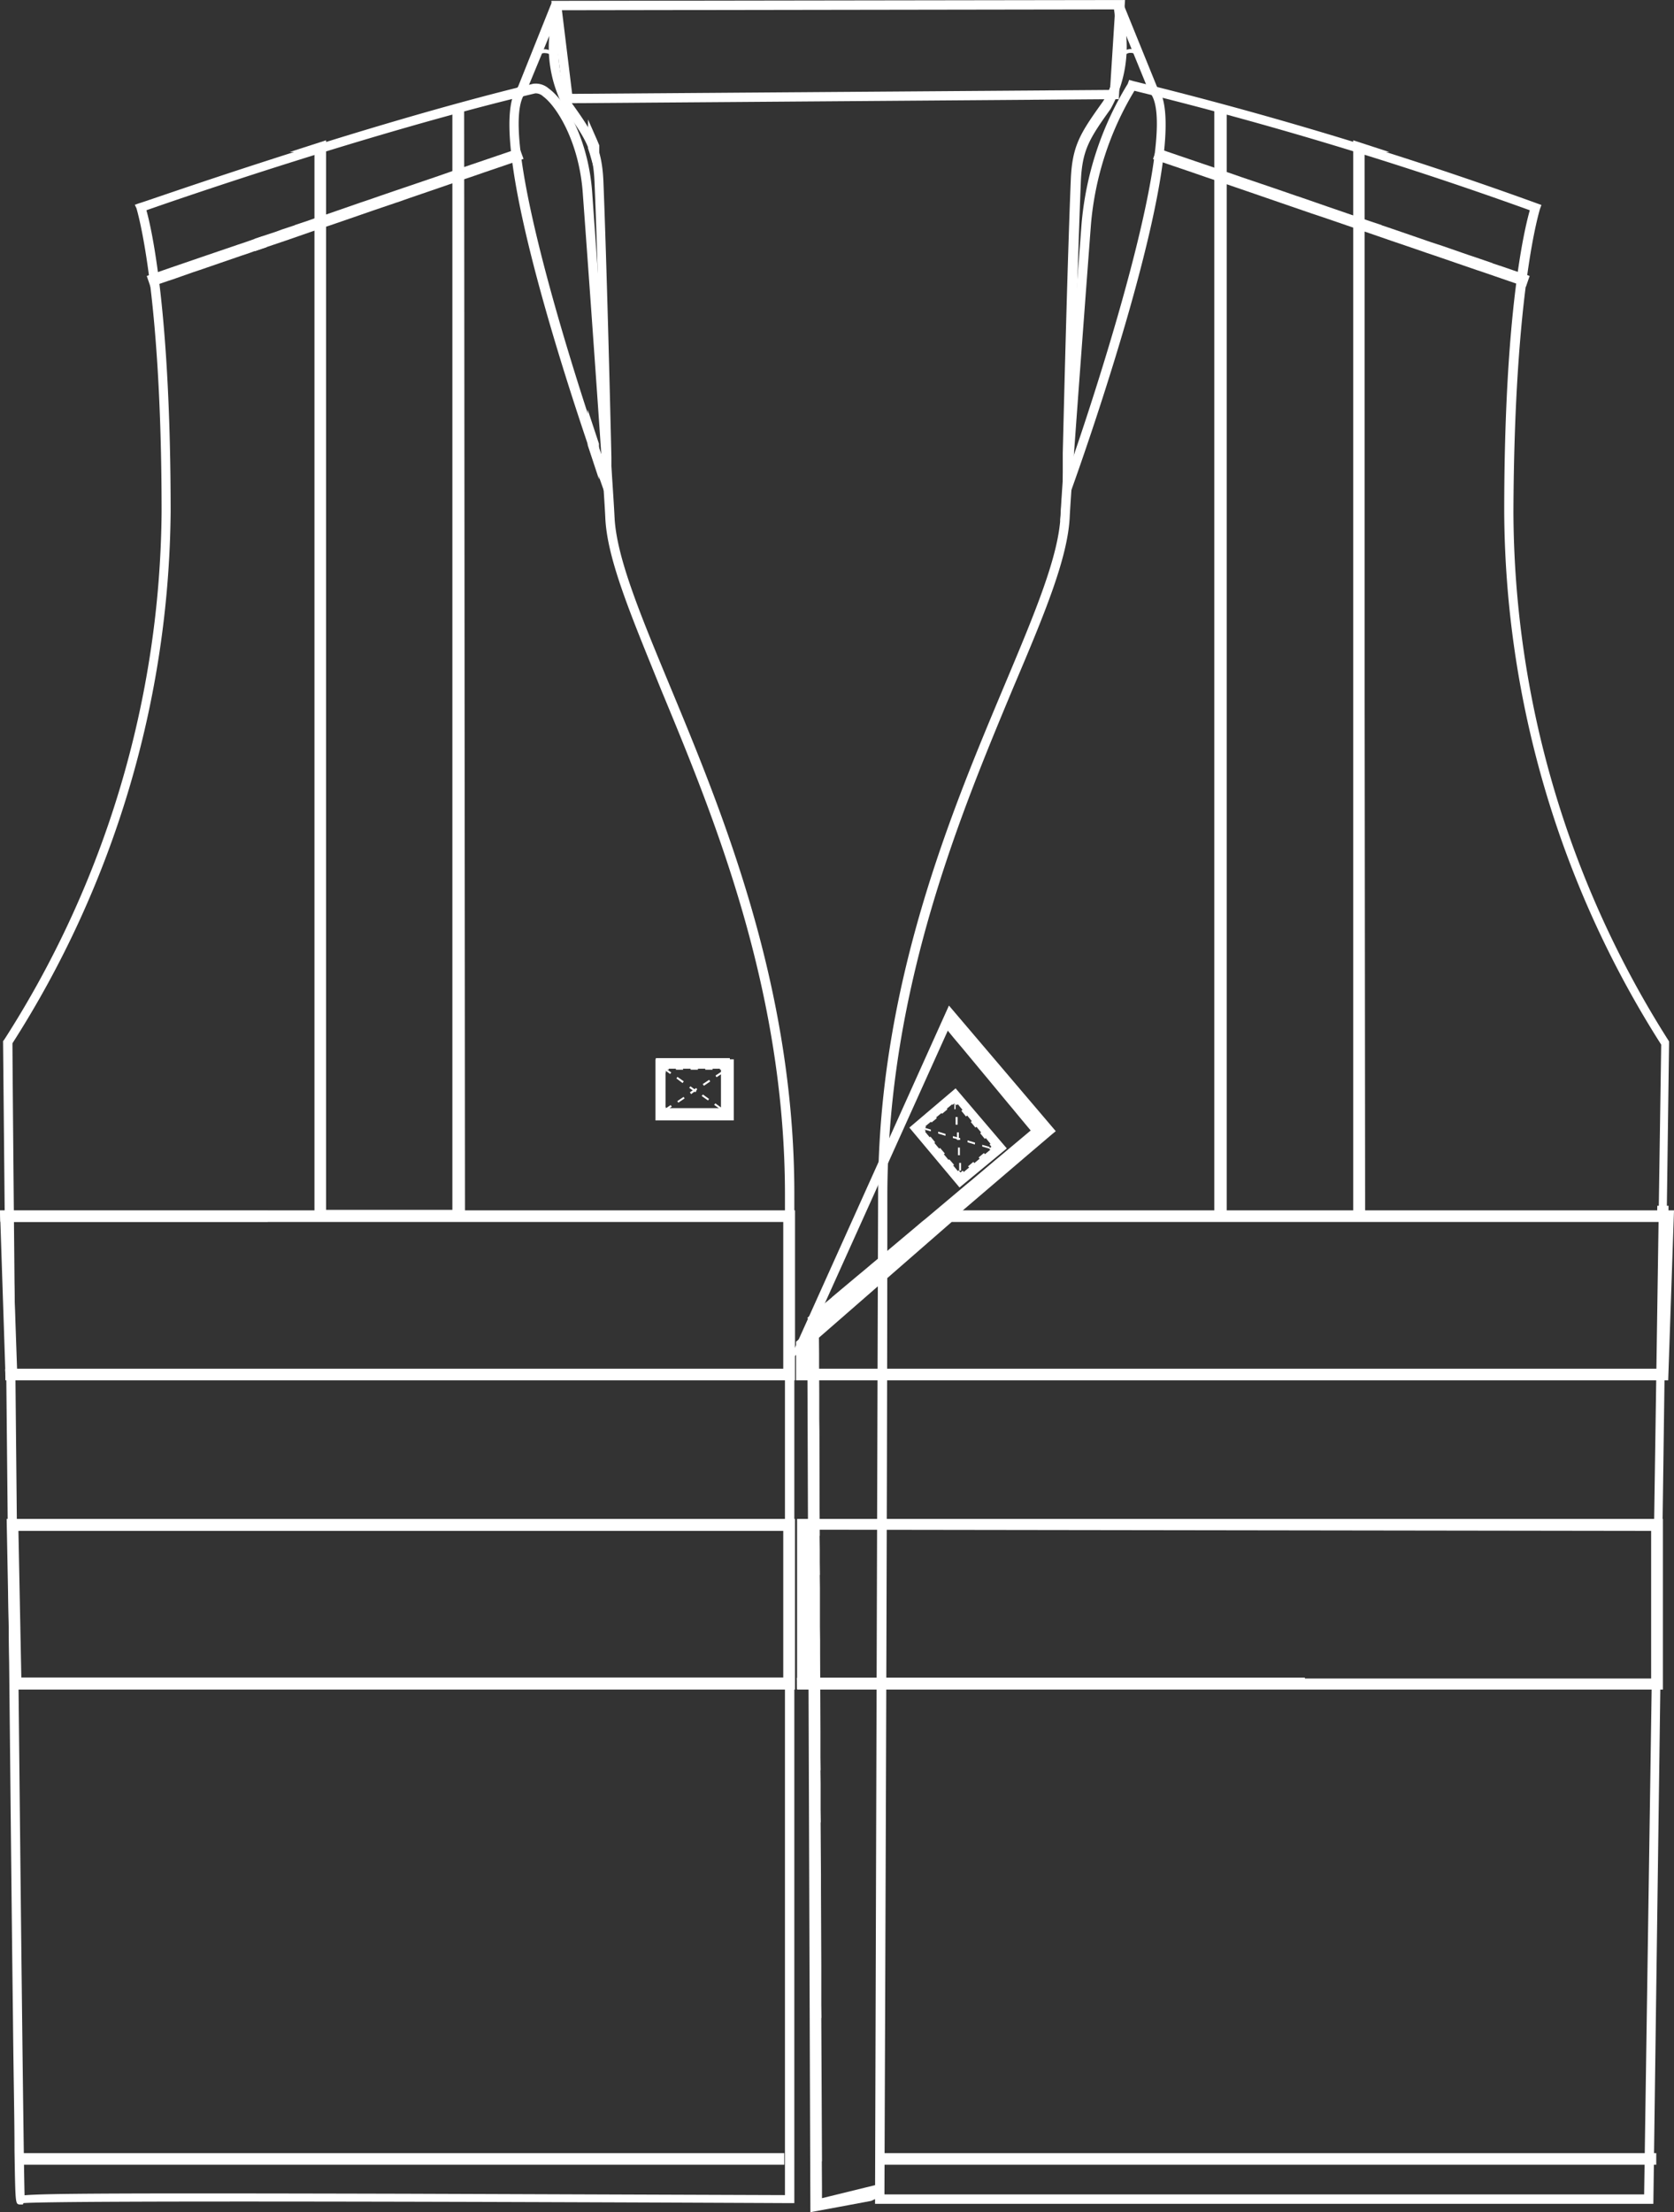<svg xmlns="http://www.w3.org/2000/svg" viewBox="0 0 98.1 129.62"><rect x="0" y="0" width="98.1" height="129.62" fill="#333333" stroke="none"/><defs><style>.cls-1{fill:#fff;}.cls-2{fill:none;}</style></defs><g id="Capa_2" data-name="Capa 2"><g id="Capa_1-2" data-name="Capa 1"><path class="cls-1" d="M33.05,6.05l-.74-6L65.93,0l-.37,5.81h-.25ZM32.93.6l.6,4.9,31.52-.23.3-4.72Z"></path><path class="cls-2" d="M46.55,120Z"></path><path class="cls-1" d="M1.34,129.17l-.21,0c-.23-.05-.23-.05-.28-3.18,0-1.86-.06-4.51-.09-7.68C.68,111.9.6,103.42.51,95,.34,78,.18,61.05.18,61.05V61l.06-.07A58.06,58.06,0,0,0,9.47,30C9.47,16.83,8,12.25,8,12.21L7.9,12l.25-.09c.13,0,12.67-4.48,23.09-7a1.15,1.15,0,0,1,.91.27c1.11.81,2.33,3.14,2.55,6.05.48,6.71,1.23,17.32,1.31,19h0c.09,2.35,1.47,5.67,3.21,9.87,3.09,7.44,7.33,17.64,7.33,29.85v59.14h-.28c-14.8-.07-42.69-.17-44.9,0Zm-.61-68c0,2.69.59,63.18.71,67.46,1.25-.11,5.72-.13,22.33-.09l22.23.08V70c0-12.1-4.21-22.24-7.28-29.64C37,36.1,35.56,32.74,35.47,30.29c-.08-1.71-.83-12.32-1.32-19-.22-3-1.54-5.07-2.32-5.64a.64.64,0,0,0-.46-.18c-9.59,2.28-21,6.22-22.79,6.85C8.89,13.42,10,18.3,10,30A58.72,58.72,0,0,1,.73,61.13Z"></path><path class="cls-1" d="M1.25,129H1.16c-.1,0-.1,0-.15-3,0-1.86-.06-4.51-.09-7.69C.84,111.9.76,103.42.67,95,.5,78,.34,61.05.34,61.05v0l0,0A58.19,58.19,0,0,0,9.63,30c0-13.18-1.48-17.77-1.49-17.81l0-.11.11,0c.12,0,12.65-4.48,23.07-6.95a1,1,0,0,1,.78.24c1.07.79,2.27,3.08,2.48,5.93.48,6.71,1.23,17.32,1.31,19h0c.1,2.38,1.48,5.71,3.23,9.92,3.08,7.43,7.31,17.61,7.31,29.79v59h-.12c-15.09-.08-43.62-.17-45,0ZM.57,61.08c0,1.85.6,64.89.72,67.67.75-.08,4.37-.13,22.48-.09l22.39.08V70c0-12.14-4.21-22.29-7.29-29.7-1.76-4.24-3.15-7.58-3.24-10h0c-.08-1.72-.83-12.33-1.32-19-.23-3.11-1.55-5.15-2.38-5.76a.81.81,0,0,0-.6-.21C21.42,7.64,9.59,11.77,8.38,12.19,8.6,13,9.85,17.83,9.85,30A58.45,58.45,0,0,1,.57,61.08Z"></path><path class="cls-1" d="M36,30.45l-.64-1.78c-.76-2.13-7.36-20.81-5-23.59l2-5,.48.12,0,.25c-.06.4-.53,3.92.68,5.61s1.75,2.55,1.84,4.54c.19,4.77.39,12.78.47,16.2,0,1,0,1.69,0,1.75ZM32.19,2.1,30.82,5.41c-1.73,1.86,2.24,14.86,4.5,21.44v0c-.09-3.42-.28-11.42-.48-16.18-.08-1.84-.48-2.49-1.74-4.25A7.51,7.51,0,0,1,32.19,2.1Z"></path><path class="cls-1" d="M35.64,28.69a.12.12,0,0,1-.11-.07c-.3-.85-7.4-20.78-5-23.46l.76-1.85A.67.67,0,0,1,32,2.89a.68.68,0,0,1,.59.63,5.32,5.32,0,0,0,.81,2.64c1.28,1.8,1.73,2.52,1.81,4.46.19,4.76.39,12.77.47,16.19,0,1,0,1.71,0,1.76a.12.12,0,0,1-.09.12ZM31.92,3.11a.46.46,0,0,0-.44.29l-.76,1.87s0,0,0,0c-2.1,2.25,3.56,19,4.8,22.56,0-.27,0-.62,0-1-.09-3.42-.28-11.43-.48-16.19-.08-1.89-.49-2.54-1.77-4.34a5.52,5.52,0,0,1-.84-2.75.47.47,0,0,0-.4-.43Z"></path><path class="cls-1" d="M96.89,129.13H51.28v-.28s.12-39.94.18-58.95c0-12.21,4.32-22.4,7.44-29.83,1.76-4.19,3.15-7.51,3.25-9.86h0c.07-1.54.71-10.16,1.23-17.07a18.74,18.74,0,0,1,2.71-8.23l.08-.23.24.07a229.55,229.55,0,0,1,23.67,7.17l.25.09-.09.25c0,.05-1.5,4.62-1.55,17.76a58.08,58.08,0,0,0,9.12,31l0,.07v.09Zm-45.06-.55H96.35l1-67.37A58.65,58.65,0,0,1,88.15,30c0-11.68,1.18-16.56,1.5-17.68a229.07,229.07,0,0,0-23.17-7,18.12,18.12,0,0,0-2.55,7.86c-.52,6.91-1.16,15.52-1.24,17.06-.1,2.45-1.51,5.8-3.29,10C56.3,47.67,52.06,57.8,52,69.91,52,88,51.84,125,51.83,128.58Z"></path><path class="cls-1" d="M96.73,129H51.44v-.12s.12-39.94.19-58.94c0-12.19,4.3-22.36,7.42-29.78,1.76-4.21,3.16-7.53,3.26-9.91h0c.07-1.54.71-10.16,1.23-17.07A18.66,18.66,0,0,1,66.22,5l0,0,0-.09.09,0A231.2,231.2,0,0,1,90,12.07l.1,0,0,.1S88.58,16.83,88.53,30a58.2,58.2,0,0,0,9.15,31.05l0,0v0Zm-45.06-.23H96.51l1-67.57A58.6,58.6,0,0,1,88.31,30c0-12.15,1.31-17,1.53-17.77A227.11,227.11,0,0,0,66.4,5.14a18.2,18.2,0,0,0-2.63,8c-.52,6.91-1.16,15.52-1.24,17.06h0c-.1,2.42-1.5,5.76-3.28,10-3.1,7.4-7.35,17.54-7.4,29.69C51.78,88.33,51.67,126.41,51.67,128.74Z"></path><polygon class="cls-1" points="8.82 16.81 8.6 16.17 10.04 15.67 10.04 15.67 10.77 15.42 10.77 15.42 11.79 15.07 11.79 15.07 13.96 14.33 13.96 14.33 14.38 14.19 14.38 14.19 15.4 13.83 15.4 13.83 16.13 13.59 16.13 13.59 16.54 13.44 16.54 13.44 17.27 13.2 17.27 13.19 17.99 12.95 17.99 12.95 19.01 12.59 19.02 12.6 20.46 12.1 20.46 12.1 21.18 11.85 21.18 11.85 21.6 11.71 21.6 11.71 22.32 11.46 22.32 11.46 23.05 11.21 23.05 11.21 25.52 10.37 25.52 10.37 26.24 10.12 26.24 10.12 26.66 9.97 26.66 9.97 29.13 9.13 29.13 9.13 30.45 8.68 30.68 9.31 29.76 9.63 29.76 9.63 28.32 10.12 28.32 10.12 27.6 10.37 27.6 10.37 27.18 10.51 27.18 10.51 25.73 11.01 25.73 11.01 24.71 11.36 24.71 11.36 23.98 11.61 23.98 11.61 23.27 11.86 23.26 11.86 21.82 12.35 21.82 12.35 21.1 12.6 21.1 12.6 19.65 13.1 19.65 13.1 19.24 13.24 19.24 13.24 18.93 13.34 18.93 13.34 17.49 13.84 17.49 13.84 16.77 14.09 16.77 14.09 15.32 14.58 15.32 14.58 14.9 14.72 14.9 14.72 14.6 14.83 14.6 14.83 14.18 14.97 14.18 14.97 11.71 15.82 11.71 15.82 11.29 15.96 11.29 15.96 10.27 16.32 10.27 16.32 9.85 16.46 9.85 16.46 8.82 16.81"></polygon><polygon class="cls-1" points="89.42 16.81 88.4 16.46 88.4 16.46 86.95 15.96 86.95 15.96 86.53 15.82 86.53 15.82 84.06 14.97 84.06 14.97 83.64 14.83 83.64 14.83 82.92 14.58 82.92 14.58 81.48 14.09 81.48 14.09 79.31 13.34 79.31 13.34 77.56 12.74 77.56 12.74 76.84 12.5 76.84 12.5 74.98 11.86 74.98 11.86 73.53 11.36 73.53 11.36 71.78 10.76 71.78 10.76 71.06 10.51 71.06 10.51 70.64 10.37 70.64 10.37 69.92 10.12 69.92 10.12 68.48 9.63 68.48 9.63 67.57 9.32 67.79 8.67 68.39 8.88 68.39 8.88 69.12 9.13 69.12 9.13 70.56 9.62 70.56 9.62 70.86 9.72 70.86 9.72 72.73 10.37 72.73 10.37 74.47 10.96 74.47 10.96 75.2 11.21 75.2 11.21 75.92 11.46 75.92 11.46 76.34 11.6 76.34 11.6 77.78 12.1 77.78 12.1 80.25 12.95 80.25 12.95 80.97 13.19 80.97 13.2 81.39 13.34 81.39 13.34 82.12 13.59 82.12 13.59 83.86 14.19 83.86 14.19 84.59 14.43 84.59 14.43 86.03 14.93 86.03 14.93 86.45 15.07 86.45 15.07 87.47 15.42 87.47 15.43 87.89 15.57 87.9 15.57 89.64 16.17 89.42 16.81"></polygon><rect class="cls-1" x="1.35" y="126.16" width="44.61" height="0.68"></rect><path class="cls-1" d="M62.13,30.55l.15-2c0-.07,0-.88,0-2,.09-3.67.28-11.3.47-16,.08-2,.54-2.72,1.84-4.54s.73-5.21.67-5.61l0-.24.47-.14.11.23L67.8,5.08c2.36,2.78-4.23,21.46-5,23.59ZM66,2.1a7.51,7.51,0,0,1-.92,4.29c-1.26,1.76-1.66,2.41-1.74,4.25-.19,4.65-.38,12.28-.47,15.94v.26c2.26-6.58,6.23-19.57,4.5-21.43l-.05-.08Z"></path><path class="cls-1" d="M62.55,28.69h0a.1.1,0,0,1-.09-.12c0-.06,0-.87.05-2,.09-3.66.28-11.29.47-15.95C63,8.68,63.49,8,64.77,6.16a5.32,5.32,0,0,0,.81-2.65.69.69,0,0,1,1.33-.2l.76,1.85c2.39,2.68-4.71,22.61-5,23.46A.1.1,0,0,1,62.55,28.69ZM66.27,3.1H66.2a.45.45,0,0,0-.4.42A5.53,5.53,0,0,1,65,6.29c-1.28,1.8-1.69,2.45-1.77,4.34-.19,4.66-.38,12.28-.47,15.95,0,.54,0,1,0,1.28,1.25-3.59,6.91-20.31,4.81-22.56l0,0L66.7,3.4A.45.45,0,0,0,66.27,3.1Z"></path><path class="cls-1" d="M42.77,65.48H38.43V62h4.34ZM39,64.93h3.25V62.57H39Z"></path><path class="cls-1" d="M97.76,80.88H46.65l0-2.26,8.69-7.57v-.51l.33.38H98.1ZM47.34,80.2H97.1l.29-8.6H55.77l-8.41,7.33Z"></path><path class="cls-1" d="M46.59,80.88H.33L0,70.92H46.59ZM1,80.2H45.9V71.6H.7Z"></path><rect class="cls-1" x="51.53" y="126.16" width="45.53" height="0.68"></rect><polyline class="cls-1" points="51.66 128.69 51.66 128.68 51.05 128.96 51.05 128.96 50.62 129.04 50.62 129.04 49.87 129.18 49.87 129.18 49.12 129.32 49.12 129.32 47.49 129.62 47.31 78.22 47.99 78.22 48 79.3 48 79.3 48 80.06 48 80.06 48.01 81.59 48.01 81.59 48.01 82.36 48.01 82.36 48.01 83.12 48.01 83.12 48.02 83.88 48.02 83.88 48.03 88.46 48.03 88.46 48.04 89.99 48.03 89.99 48.04 90.75 48.04 90.75 48.04 91.52 48.04 91.52 48.05 92.28 48.04 92.28 48.05 93.05 48.05 93.05 48.05 94.57 48.05 94.57 48.05 95.33 48.05 95.33 48.06 96.1 48.06 96.1 48.06 96.86 48.06 96.86 48.07 99.15 48.07 99.15 48.08 101.44 48.08 101.44 48.08 102.97 48.08 102.97 48.09 103.73 48.08 103.73 48.09 104.5 48.09 104.5 48.09 106.02 48.09 106.02 48.1 106.78 48.09 106.78 48.11 109.84 48.11 109.84 48.11 110.6 48.11 110.6 48.13 115.19 48.13 115.19 48.13 117.48 48.13 117.48 48.14 118.24 48.13 118.24 48.17 126.64 48.16 126.64 48.17 128.16 48.17 128.16 48.17 128.8 51.35 128.02 51.35 128.01"></polyline><polygon class="cls-1" points="97.77 71.31 97.11 71.31 97.12 70.65 97.78 70.65 97.77 71.31"></polygon><polygon class="cls-1" points="15.69 71.59 0.02 71.59 0 70.94 15.69 70.94 15.69 71.59"></polygon><polygon class="cls-1" points="0.87 80.87 0.32 80.87 0.31 80.5 0.59 80.5 0.59 80.32 0.59 80.5 0.86 80.49 0.87 80.87"></polygon><polygon class="cls-1" points="27.48 80.87 0.33 80.87 0.3 80.23 0.58 80.21 27.48 80.21 27.48 80.87"></polygon><path class="cls-1" d="M46.59,99H.58L.39,89h46.2ZM1.25,98.29H45.9V89.7H1.08Z"></path><polygon class="cls-1" points="1.13 98.96 0.57 98.96 0.57 98.59 0.84 98.59 0.84 98.41 0.85 98.59 1.12 98.58 1.13 98.96"></polygon><polygon class="cls-1" points="27.48 98.96 0.59 98.96 0.56 98.32 0.84 98.3 27.48 98.3 27.48 98.96"></polygon><path class="cls-1" d="M97.45,89V99H46.71v-10m.7,9.35H96.76V89.7L47.4,89.63Z"></path><polygon class="cls-1" points="47.27 98.96 46.72 98.96 46.71 98.59 46.98 98.58 46.98 98.41 46.98 98.58 47.25 98.58 47.27 98.96"></polygon><polygon class="cls-1" points="76.47 98.96 46.72 98.96 46.69 98.32 46.98 98.3 76.47 98.3 76.47 98.96"></polygon><polygon class="cls-1" points="14.93 14.72 14.93 13.99 15.37 13.85 15.54 14.22 15.63 14.48 14.93 14.72"></polygon><path class="cls-1" d="M35.1,28.08l-.66-2V24l.66,2Zm0-17.19L34.56,9l-.1-.31,0-.1V7L35,8.23l.12.29,0,.09Z"></path><path class="cls-1" d="M46.23,79.76l9.38-20.84,6.26,7.36-.22.18S52.77,74,47.19,78.92Zm9.52-19.83-8,17.74c5.07-4.46,12-10.36,13.32-11.46Z"></path><polygon class="cls-1" points="47.75 77.74 47.31 77.22 47.58 76.99 47.58 76.99 48.17 76.5 48.17 76.5 48.76 76.01 48.75 76.01 50.17 74.82 50.17 74.82 50.76 74.33 50.76 74.33 51.09 74.05 51.09 74.05 51.68 73.56 51.68 73.56 53.68 71.88 53.68 71.88 54.02 71.59 54.02 71.59 54.27 71.39 54.27 71.39 56.61 69.42 56.61 69.42 56.95 69.14 56.95 69.14 57.53 68.65 57.53 68.65 58.36 67.95 58.36 67.95 59.53 66.97 59.53 66.97 60.4 66.24 60.1 65.88 60.1 65.88 59.61 65.29 59.61 65.29 59.33 64.95 59.33 64.95 59.12 64.7 59.12 64.7 58.15 63.53 58.15 63.53 57.87 63.19 57.87 63.19 57.66 62.94 57.66 62.94 56.89 62.01 56.89 62.01 56.4 61.42 56.4 61.42 55.91 60.84 55.91 60.84 55.22 60 55.74 59.57 56.93 60.99 56.93 60.99 57.41 61.58 57.41 61.58 57.9 62.16 57.9 62.16 58.18 62.51 58.19 62.51 59.37 63.93 59.37 63.93 59.65 64.27 59.65 64.27 59.85 64.51 59.85 64.51 60.62 65.44 60.63 65.44 61.32 66.28 61.1 66.46 61.14 66.51 60.55 67 60.55 67.01 59.72 67.7 59.72 67.7 59.14 68.19 59.14 68.19 58.55 68.68 58.55 68.68 57.97 69.17 57.97 69.17 57.38 69.67 57.38 69.67 57.04 69.95 57.04 69.95 56.22 70.64 56.21 70.64 55.87 70.93 55.87 70.93 54.7 71.91 54.7 71.91 54.12 72.4 54.12 72.4 53.29 73.1 53.29 73.1 52.95 73.38 52.95 73.38 51.78 74.36 51.78 74.36 50.02 75.83 50.02 75.83 49.44 76.32 49.44 76.32 48.85 76.81 48.85 76.81 48.27 77.3 48.27 77.31 47.75 77.74"></polygon><path class="cls-1" d="M56.23,69.58l-2.94-3.51L56,63.77,59,67.29Zm-2.17-3.45,2.24,2.69,1.91-1.6L56,64.54Z"></path><polygon class="cls-1" points="56.28 68.86 56.1 68.65 56.18 68.57 56.29 68.7 56.42 68.59 56.49 68.68 56.28 68.86"></polygon><path class="cls-1" d="M55.82,68.32,55.54,68l.09-.07.28.32Zm-.55-.66L55,67.33l.09-.07.28.33ZM54.72,67l-.28-.33.09-.07.27.33Z"></path><polygon class="cls-1" points="54.17 66.34 53.99 66.13 54.2 65.95 54.27 66.03 54.15 66.14 54.25 66.27 54.17 66.34"></polygon><path class="cls-1" d="M54.59,65.77l-.08-.08.31-.26.08.09Zm.62-.51-.08-.09.31-.26.08.09Z"></path><polygon class="cls-1" points="56.06 64.76 55.95 64.63 55.83 64.74 55.75 64.65 55.97 64.47 56.15 64.69 56.06 64.76"></polygon><path class="cls-1" d="M57.71,66.73l-.27-.33.08-.07.28.33Zm-.55-.66-.27-.33.08-.07.28.33Zm-.55-.65-.27-.33.08-.08.28.33Z"></path><polygon class="cls-1" points="58.04 67.38 57.97 67.3 58.1 67.19 57.99 67.06 58.08 66.99 58.26 67.2 58.04 67.38"></polygon><path class="cls-1" d="M56.8,68.42l-.07-.08.31-.26.07.08Zm.62-.52-.07-.08.31-.26.07.08Z"></path><path class="cls-1" d="M56.21,68.59l0-.45h.11l0,.45Zm-.07-.9,0-.45h.11l0,.45Zm-.06-.9,0-.44h.11l0,.45ZM56,65.9l0-.45h.12l0,.45Zm-.07-.9,0-.45H56l0,.44Z"></path><path class="cls-1" d="M58,67.31l-.44-.13,0-.1.43.12Zm-.87-.25-.43-.13,0-.11.44.13Zm-.86-.26-.43-.12,0-.11.43.12Zm-.86-.25-.43-.13,0-.11.43.13Zm-.86-.26-.43-.12,0-.11.43.13Z"></path><path class="cls-1" d="M43,65.65H38.41V62.07H43Zm-4-.55h3.5V62.62H39Z"></path><polygon class="cls-1" points="42.47 65.15 42.19 65.15 42.19 65.04 42.36 65.04 42.36 64.87 42.47 64.87 42.47 65.15"></polygon><path class="cls-1" d="M41.76,65.15h-.43V65h.43Zm-.86,0h-.43V65h.43Zm-.86,0h-.43V65H40Z"></path><polygon class="cls-1" points="39.19 65.15 38.91 65.15 38.91 64.87 39.02 64.87 39.02 65.04 39.19 65.04 39.19 65.15"></polygon><path class="cls-1" d="M39,64.47H38.9v-.41H39Zm0-.81H38.9v-.4H39Z"></path><polygon class="cls-1" points="39.02 62.85 38.9 62.85 38.9 62.57 39.19 62.57 39.19 62.68 39.02 62.68 39.02 62.85"></polygon><path class="cls-1" d="M41.76,62.68h-.43v-.11h.43Zm-.86,0h-.43v-.11h.43Zm-.86,0h-.43v-.11H40Z"></path><polygon class="cls-1" points="42.47 62.85 42.36 62.85 42.36 62.68 42.19 62.68 42.19 62.57 42.47 62.57 42.47 62.85"></polygon><path class="cls-1" d="M42.47,64.47h-.11v-.41h.11Zm0-.81h-.11v-.41h.11Z"></path><path class="cls-1" d="M42.22,65l-.37-.26.07-.09.36.26Zm-.73-.52-.37-.26.07-.09.36.26ZM40.75,64l-.36-.26.07-.09.36.26ZM40,63.46l-.36-.27.06-.09.37.26Zm-.73-.53-.36-.26.06-.09.37.26Z"></path><path class="cls-1" d="M39,65.11,38.93,65l.37-.25.07.09Zm.75-.5-.06-.09.37-.25.06.09Zm.75-.5L40.43,64l.37-.25.06.09Zm.75-.49-.07-.1.38-.25.06.1Zm.74-.5-.06-.1.38-.25.06.1Z"></path><polygon class="cls-1" points="19.11 71.21 18.44 71.21 18.44 8.91 16.97 8.91 19.11 8.22 19.11 71.21"></polygon><rect class="cls-1" x="26.51" y="6.24" width="0.67" height="64.97"></rect><path class="cls-1" d="M27.25,71H18.43v-.06l0-62.24,0,0s1.46-.49,3.07-1c2.07-.59,5.6-1.54,5.64-1.55l.06,0v.07Zm-8.71-.11h8.6l0-64.59c-.5.14-3.66,1-5.58,1.53-1.46.42-2.79.86-3,.94Z"></path><polygon class="cls-1" points="79.97 71.34 79.3 71.34 79.3 8.22 81.42 8.91 79.97 8.91 79.97 71.34"></polygon><rect class="cls-1" x="71.22" y="6.24" width="0.67" height="65.1"></rect><path class="cls-1" d="M80,71.12H71.16v-.05l0-64.92.07,0s3.56,1,5.64,1.55c1.61.46,3.06,1,3.07,1l0,0v0ZM71.26,71h8.61l0-62.25c-.23-.08-1.57-.52-3-.94C75,7.28,71.8,6.43,71.3,6.29Z"></path></g></g></svg>